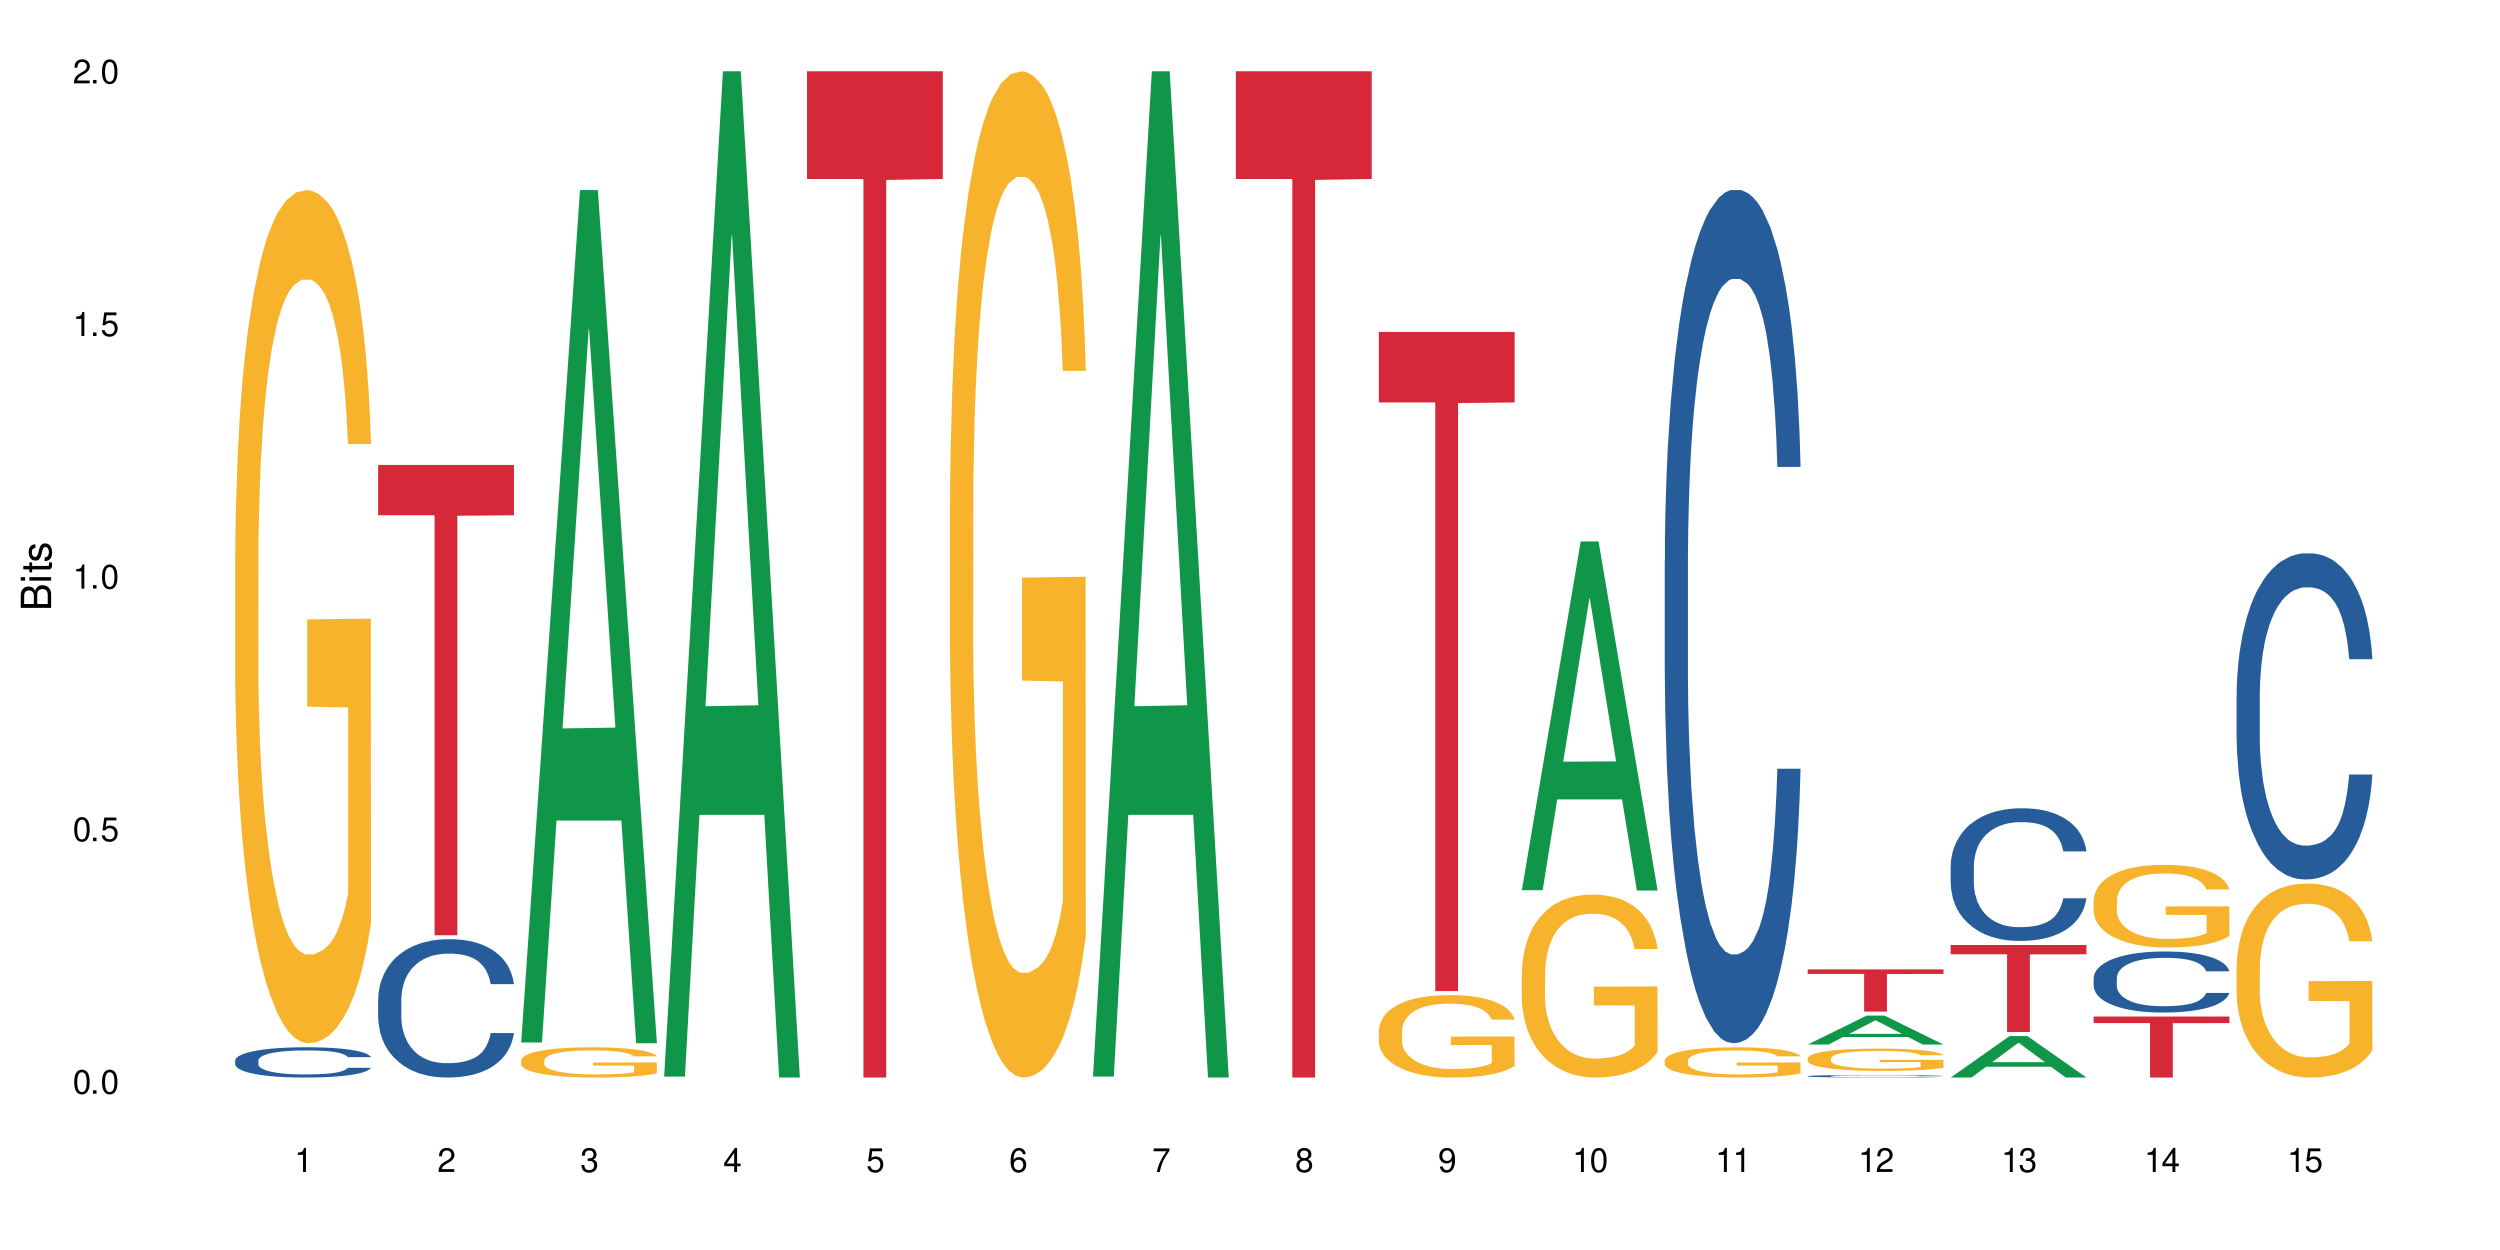 <?xml version="1.0" encoding="UTF-8"?>
<svg xmlns="http://www.w3.org/2000/svg" xmlns:xlink="http://www.w3.org/1999/xlink" width="720" height="360" viewBox="0 0 720 360">
<defs>
<g>
<g id="glyph-0-0">
</g>
<g id="glyph-0-1">
<path d="M 2.641 -6.938 C 2 -6.938 1.422 -6.656 1.078 -6.172 C 0.641 -5.562 0.406 -4.641 0.406 -3.359 C 0.406 -1.016 1.188 0.219 2.641 0.219 C 4.078 0.219 4.859 -1.016 4.859 -3.297 C 4.859 -4.641 4.656 -5.547 4.203 -6.172 C 3.844 -6.656 3.281 -6.938 2.641 -6.938 Z M 2.641 -6.188 C 3.547 -6.188 4 -5.25 4 -3.375 C 4 -1.406 3.562 -0.484 2.625 -0.484 C 1.734 -0.484 1.281 -1.438 1.281 -3.344 C 1.281 -5.25 1.734 -6.188 2.641 -6.188 Z M 2.641 -6.188 "/>
</g>
<g id="glyph-0-2">
<path d="M 1.828 -1 L 0.828 -1 L 0.828 0 L 1.828 0 Z M 1.828 -1 "/>
</g>
<g id="glyph-0-3">
<path d="M 4.562 -6.797 L 1.062 -6.797 L 0.547 -3.094 L 1.328 -3.094 C 1.719 -3.562 2.047 -3.734 2.578 -3.734 C 3.484 -3.734 4.062 -3.109 4.062 -2.094 C 4.062 -1.125 3.484 -0.531 2.578 -0.531 C 1.828 -0.531 1.375 -0.906 1.188 -1.672 L 0.328 -1.672 C 0.453 -1.109 0.547 -0.844 0.75 -0.594 C 1.125 -0.078 1.828 0.219 2.594 0.219 C 3.969 0.219 4.922 -0.781 4.922 -2.219 C 4.922 -3.562 4.031 -4.484 2.719 -4.484 C 2.25 -4.484 1.859 -4.359 1.469 -4.062 L 1.734 -5.969 L 4.562 -5.969 Z M 4.562 -6.797 "/>
</g>
<g id="glyph-0-4">
<path d="M 2.484 -4.938 L 2.484 0 L 3.328 0 L 3.328 -6.938 L 2.766 -6.938 C 2.469 -5.875 2.281 -5.734 0.984 -5.562 L 0.984 -4.938 Z M 2.484 -4.938 "/>
</g>
<g id="glyph-0-5">
<path d="M 4.859 -0.828 L 1.281 -0.828 C 1.359 -1.406 1.672 -1.781 2.5 -2.281 L 3.469 -2.828 C 4.406 -3.344 4.906 -4.062 4.906 -4.906 C 4.906 -5.484 4.672 -6.031 4.266 -6.406 C 3.859 -6.766 3.375 -6.938 2.719 -6.938 C 1.859 -6.938 1.219 -6.625 0.844 -6.031 C 0.609 -5.672 0.5 -5.234 0.484 -4.531 L 1.328 -4.531 C 1.359 -5.016 1.406 -5.281 1.531 -5.516 C 1.75 -5.938 2.188 -6.203 2.703 -6.203 C 3.469 -6.203 4.031 -5.641 4.031 -4.891 C 4.031 -4.344 3.719 -3.859 3.125 -3.516 L 2.234 -3 C 0.812 -2.172 0.406 -1.531 0.328 -0.016 L 4.859 -0.016 Z M 4.859 -0.828 "/>
</g>
<g id="glyph-0-6">
<path d="M 2.125 -3.188 L 2.578 -3.188 C 3.5 -3.188 3.984 -2.766 3.984 -1.922 C 3.984 -1.062 3.469 -0.531 2.594 -0.531 C 1.656 -0.531 1.203 -1 1.156 -2.016 L 0.312 -2.016 C 0.344 -1.453 0.438 -1.094 0.609 -0.781 C 0.953 -0.109 1.625 0.219 2.547 0.219 C 3.953 0.219 4.859 -0.625 4.859 -1.938 C 4.859 -2.828 4.516 -3.297 3.703 -3.594 C 4.344 -3.844 4.656 -4.328 4.656 -5.031 C 4.656 -6.219 3.875 -6.938 2.578 -6.938 C 1.203 -6.938 0.484 -6.172 0.453 -4.703 L 1.297 -4.703 C 1.312 -5.125 1.344 -5.359 1.453 -5.578 C 1.641 -5.969 2.062 -6.203 2.594 -6.203 C 3.344 -6.203 3.797 -5.75 3.797 -5 C 3.797 -4.516 3.609 -4.219 3.25 -4.047 C 3.016 -3.953 2.703 -3.922 2.125 -3.906 Z M 2.125 -3.188 "/>
</g>
<g id="glyph-0-7">
<path d="M 3.141 -1.672 L 3.141 0 L 3.984 0 L 3.984 -1.672 L 4.984 -1.672 L 4.984 -2.438 L 3.984 -2.438 L 3.984 -6.938 L 3.359 -6.938 L 0.266 -2.578 L 0.266 -1.672 Z M 3.141 -2.438 L 1 -2.438 L 3.141 -5.5 Z M 3.141 -2.438 "/>
</g>
<g id="glyph-0-8">
<path d="M 4.781 -5.125 C 4.609 -6.266 3.891 -6.938 2.844 -6.938 C 2.094 -6.938 1.422 -6.578 1.031 -5.953 C 0.594 -5.266 0.406 -4.422 0.406 -3.172 C 0.406 -2 0.578 -1.25 0.984 -0.641 C 1.359 -0.078 1.953 0.219 2.703 0.219 C 3.984 0.219 4.922 -0.75 4.922 -2.094 C 4.922 -3.375 4.062 -4.281 2.844 -4.281 C 2.172 -4.281 1.641 -4.031 1.281 -3.516 C 1.281 -5.234 1.828 -6.188 2.797 -6.188 C 3.391 -6.188 3.797 -5.797 3.938 -5.125 Z M 2.734 -3.531 C 3.547 -3.531 4.062 -2.953 4.062 -2.031 C 4.062 -1.156 3.484 -0.531 2.703 -0.531 C 1.922 -0.531 1.328 -1.188 1.328 -2.078 C 1.328 -2.938 1.906 -3.531 2.734 -3.531 Z M 2.734 -3.531 "/>
</g>
<g id="glyph-0-9">
<path d="M 4.984 -6.797 L 0.438 -6.797 L 0.438 -5.969 L 4.109 -5.969 C 2.5 -3.656 1.828 -2.234 1.328 0 L 2.219 0 C 2.594 -2.172 3.453 -4.047 4.984 -6.094 Z M 4.984 -6.797 "/>
</g>
<g id="glyph-0-10">
<path d="M 3.75 -3.656 C 4.469 -4.094 4.688 -4.438 4.688 -5.078 C 4.688 -6.172 3.844 -6.938 2.641 -6.938 C 1.438 -6.938 0.594 -6.172 0.594 -5.094 C 0.594 -4.438 0.812 -4.094 1.516 -3.656 C 0.734 -3.266 0.359 -2.703 0.359 -1.922 C 0.359 -0.656 1.281 0.219 2.641 0.219 C 3.984 0.219 4.922 -0.656 4.922 -1.922 C 4.922 -2.703 4.531 -3.266 3.75 -3.656 Z M 2.641 -6.188 C 3.359 -6.188 3.812 -5.75 3.812 -5.062 C 3.812 -4.406 3.344 -3.984 2.641 -3.984 C 1.922 -3.984 1.453 -4.406 1.453 -5.078 C 1.453 -5.75 1.922 -6.188 2.641 -6.188 Z M 2.641 -3.266 C 3.484 -3.266 4.062 -2.719 4.062 -1.906 C 4.062 -1.078 3.484 -0.531 2.625 -0.531 C 1.797 -0.531 1.219 -1.094 1.219 -1.906 C 1.219 -2.719 1.781 -3.266 2.641 -3.266 Z M 2.641 -3.266 "/>
</g>
<g id="glyph-0-11">
<path d="M 0.516 -1.578 C 0.672 -0.453 1.406 0.219 2.438 0.219 C 3.188 0.219 3.859 -0.141 4.266 -0.766 C 4.688 -1.453 4.891 -2.297 4.891 -3.547 C 4.891 -4.719 4.703 -5.453 4.312 -6.078 C 3.938 -6.641 3.344 -6.938 2.594 -6.938 C 1.297 -6.938 0.359 -5.969 0.359 -4.625 C 0.359 -3.344 1.234 -2.453 2.453 -2.453 C 3.094 -2.453 3.578 -2.672 4.016 -3.203 C 4 -1.484 3.469 -0.531 2.5 -0.531 C 1.906 -0.531 1.484 -0.906 1.359 -1.578 Z M 2.578 -6.203 C 3.375 -6.203 3.969 -5.531 3.969 -4.641 C 3.969 -3.797 3.391 -3.188 2.547 -3.188 C 1.734 -3.188 1.234 -3.766 1.234 -4.688 C 1.234 -5.562 1.797 -6.203 2.578 -6.203 Z M 2.578 -6.203 "/>
</g>
<g id="glyph-1-0">
</g>
<g id="glyph-1-1">
<path d="M 0 -0.953 L 0 -4.891 C 0 -5.719 -0.234 -6.344 -0.734 -6.797 C -1.188 -7.234 -1.812 -7.469 -2.5 -7.469 C -3.547 -7.469 -4.188 -7 -4.625 -5.875 C -4.984 -6.688 -5.625 -7.094 -6.531 -7.094 C -7.172 -7.094 -7.734 -6.859 -8.141 -6.391 C -8.562 -5.922 -8.75 -5.344 -8.75 -4.5 L -8.75 -0.953 Z M -4.984 -2.062 L -7.766 -2.062 L -7.766 -4.219 C -7.766 -4.844 -7.688 -5.203 -7.453 -5.5 C -7.219 -5.812 -6.859 -5.969 -6.375 -5.969 C -5.891 -5.969 -5.531 -5.812 -5.297 -5.5 C -5.062 -5.203 -4.984 -4.844 -4.984 -4.219 Z M -0.984 -2.062 L -4 -2.062 L -4 -4.781 C -4 -5.766 -3.438 -6.359 -2.484 -6.359 C -1.547 -6.359 -0.984 -5.766 -0.984 -4.781 Z M -0.984 -2.062 "/>
</g>
<g id="glyph-1-2">
<path d="M -6.281 -1.797 L -6.281 -0.797 L 0 -0.797 L 0 -1.797 Z M -8.75 -1.797 L -8.75 -0.797 L -7.484 -0.797 L -7.484 -1.797 Z M -8.75 -1.797 "/>
</g>
<g id="glyph-1-3">
<path d="M -6.281 -3.047 L -6.281 -2.016 L -8.016 -2.016 L -8.016 -1.016 L -6.281 -1.016 L -6.281 -0.172 L -5.469 -0.172 L -5.469 -1.016 L -0.719 -1.016 C -0.078 -1.016 0.281 -1.453 0.281 -2.234 C 0.281 -2.5 0.25 -2.719 0.188 -3.047 L -0.641 -3.047 C -0.609 -2.906 -0.594 -2.766 -0.594 -2.562 C -0.594 -2.141 -0.719 -2.016 -1.156 -2.016 L -5.469 -2.016 L -5.469 -3.047 Z M -6.281 -3.047 "/>
</g>
<g id="glyph-1-4">
<path d="M -4.531 -5.25 C -5.766 -5.25 -6.469 -4.422 -6.469 -2.969 C -6.469 -1.516 -5.719 -0.562 -4.547 -0.562 C -3.562 -0.562 -3.094 -1.062 -2.734 -2.562 L -2.516 -3.484 C -2.344 -4.188 -2.094 -4.469 -1.641 -4.469 C -1.047 -4.469 -0.641 -3.875 -0.641 -3 C -0.641 -2.453 -0.797 -2 -1.062 -1.75 C -1.25 -1.594 -1.422 -1.531 -1.875 -1.469 L -1.875 -0.406 C -0.422 -0.453 0.281 -1.266 0.281 -2.922 C 0.281 -4.5 -0.5 -5.516 -1.719 -5.516 C -2.656 -5.516 -3.172 -4.984 -3.469 -3.734 L -3.703 -2.766 C -3.891 -1.953 -4.156 -1.609 -4.594 -1.609 C -5.188 -1.609 -5.547 -2.125 -5.547 -2.938 C -5.547 -3.75 -5.203 -4.172 -4.531 -4.203 Z M -4.531 -5.25 "/>
</g>
</g>
</defs>
<rect x="-72" y="-36" width="864" height="432" fill="rgb(100%, 100%, 100%)" fill-opacity="1"/>
<path fill-rule="nonzero" fill="rgb(14.51%, 36.078%, 60%)" fill-opacity="1" d="M 67.73 305.41 L 67.777 305.402 L 67.777 305.211 L 67.922 304.91 L 68.254 304.527 L 68.59 304.266 L 69.449 303.797 L 70.641 303.34 L 71.879 302.992 L 72.785 302.785 L 73.598 302.625 L 75.457 302.328 L 76.652 302.18 L 77.938 302.043 L 79.512 301.906 L 80.656 301.828 L 83.234 301.699 L 85.141 301.645 L 86.621 301.621 L 89.816 301.621 L 91.723 301.652 L 93.105 301.691 L 94.633 301.758 L 95.922 301.828 L 98.164 302.004 L 100.168 302.227 L 101.074 302.355 L 102.504 302.602 L 103.602 302.84 L 104.363 303.047 L 105.223 303.34 L 105.984 303.699 L 106.559 304.105 L 106.844 304.449 L 100.168 304.449 L 99.832 304.129 L 99.449 303.883 L 98.734 303.555 L 98.02 303.324 L 97.02 303.094 L 96.113 302.941 L 94.871 302.793 L 93.773 302.695 L 92.629 302.625 L 91.531 302.578 L 89.434 302.527 L 87 302.527 L 86.094 302.543 L 84.234 302.609 L 83.234 302.664 L 81.801 302.777 L 80.801 302.879 L 79.609 303.039 L 78.797 303.176 L 77.797 303.383 L 77.078 303.562 L 76.27 303.828 L 75.793 304.027 L 75.363 304.25 L 74.98 304.512 L 74.695 304.789 L 74.504 305.086 L 74.41 305.371 L 74.41 306.605 L 74.504 306.891 L 74.742 307.227 L 75.363 307.711 L 76.27 308.133 L 77.32 308.469 L 78.32 308.707 L 78.891 308.82 L 79.656 308.945 L 80.848 309.105 L 82.566 309.266 L 83.566 309.328 L 85.094 309.395 L 86.668 309.426 L 88.766 309.426 L 90.625 309.395 L 91.867 309.352 L 93.156 309.289 L 94.918 309.152 L 96.016 309.027 L 96.969 308.875 L 97.688 308.723 L 98.164 308.598 L 98.879 308.352 L 99.449 308.078 L 99.879 307.801 L 100.168 307.531 L 106.844 307.531 L 106.559 307.848 L 106.129 308.16 L 105.699 308.391 L 105.031 308.668 L 104.27 308.914 L 103.172 309.195 L 102.266 309.375 L 101.074 309.574 L 99.977 309.727 L 98.781 309.863 L 97.02 310.023 L 95.875 310.102 L 94.633 310.172 L 93.156 310.238 L 91.293 310.293 L 89.289 310.324 L 87.43 310.332 L 85.426 310.316 L 83.949 310.285 L 81.992 310.215 L 79.559 310.07 L 77.797 309.918 L 76.414 309.766 L 75.219 309.609 L 73.883 309.395 L 72.168 309.043 L 71.117 308.773 L 70.402 308.547 L 69.59 308.238 L 69.02 307.961 L 68.352 307.512 L 67.875 306.949 L 67.73 306.512 Z M 67.73 305.41 "/>
<path fill-rule="nonzero" fill="rgb(96.863%, 70.196%, 16.863%)" fill-opacity="1" d="M 67.73 159.984 L 67.777 159.762 L 67.777 155.273 L 67.969 145.176 L 68.445 131.262 L 69.066 119.816 L 69.734 110.844 L 70.164 106.129 L 70.879 99.398 L 71.5 94.461 L 73.074 84.363 L 75.078 74.938 L 76.172 70.898 L 77.414 67.086 L 79.18 62.82 L 79.988 61.25 L 82.469 57.66 L 85.285 55.418 L 88.383 54.742 L 89.816 54.969 L 91.77 55.863 L 94.441 58.332 L 95.969 60.578 L 97.16 62.82 L 98.402 65.738 L 99.926 70.227 L 101.359 75.613 L 102.504 80.996 L 103.648 87.73 L 104.602 94.91 L 105.414 102.766 L 106.129 112.188 L 106.559 120.043 L 106.844 127.895 L 100.215 127.895 L 99.832 120.043 L 99.402 113.984 L 98.688 106.578 L 97.973 101.191 L 97.258 96.93 L 95.922 91.094 L 94.777 87.504 L 93.344 84.363 L 91.961 82.344 L 90.387 80.996 L 89.434 80.547 L 86.906 80.547 L 84.617 82.121 L 83.281 83.914 L 82.328 85.711 L 80.992 89.074 L 80.18 91.77 L 79.703 93.562 L 78.273 100.52 L 77.32 106.805 L 76.793 111.066 L 76.125 117.797 L 75.648 123.855 L 75.125 132.832 L 74.84 139.566 L 74.457 154.824 L 74.41 195.215 L 74.551 203.742 L 74.84 212.941 L 75.219 221.02 L 75.793 229.547 L 76.363 236.055 L 77.367 244.809 L 78.227 250.641 L 78.891 254.457 L 80.18 260.516 L 80.703 262.535 L 81.945 266.574 L 83.234 269.715 L 84.809 272.406 L 86 273.754 L 87.906 274.875 L 90.34 274.875 L 93.203 273.531 L 95.016 271.734 L 96.254 269.938 L 97.066 268.367 L 98.066 265.898 L 98.781 263.656 L 99.449 261.188 L 100.262 257.375 L 100.262 203.742 L 88.48 203.52 L 88.48 178.387 L 106.797 178.16 L 106.844 265.898 L 105.844 271.957 L 104.602 277.793 L 103.41 282.281 L 102.168 286.098 L 100.406 290.359 L 98.973 293.051 L 96.781 296.195 L 94.777 298.215 L 92.676 299.559 L 90.816 300.234 L 88.621 300.457 L 86.668 300.008 L 84.57 298.664 L 82.898 296.867 L 81.371 294.621 L 79.848 291.707 L 77.938 286.992 L 76.699 283.18 L 75.41 278.465 L 74.121 272.855 L 72.977 266.797 L 72.215 262.086 L 71.453 256.699 L 70.641 249.969 L 69.879 242.34 L 69.305 235.383 L 68.781 227.527 L 68.398 220.125 L 68.016 210.027 L 67.828 201.949 L 67.73 194.992 Z M 67.73 159.984 "/>
<path fill-rule="nonzero" fill="rgb(14.51%, 36.078%, 60%)" fill-opacity="1" d="M 108.902 287.84 L 108.949 287.805 L 108.949 286.93 L 109.094 285.547 L 109.426 283.801 L 109.762 282.598 L 110.621 280.449 L 111.812 278.375 L 113.051 276.773 L 113.957 275.828 L 114.77 275.102 L 116.629 273.754 L 117.82 273.062 L 119.109 272.445 L 120.684 271.824 L 121.828 271.461 L 124.406 270.879 L 126.312 270.625 L 127.793 270.516 L 130.988 270.516 L 132.895 270.66 L 134.277 270.844 L 135.805 271.133 L 137.094 271.461 L 139.336 272.262 L 141.336 273.281 L 142.242 273.863 L 143.676 274.992 L 144.773 276.082 L 145.535 277.031 L 146.395 278.375 L 147.156 280.016 L 147.73 281.871 L 148.016 283.434 L 141.336 283.434 L 141.004 281.98 L 140.621 280.852 L 139.906 279.359 L 139.191 278.305 L 138.191 277.25 L 137.285 276.555 L 136.043 275.863 L 134.945 275.43 L 133.801 275.102 L 132.703 274.883 L 130.605 274.664 L 128.172 274.664 L 127.266 274.738 L 125.406 275.027 L 124.406 275.281 L 122.973 275.793 L 121.973 276.266 L 120.781 276.992 L 119.969 277.613 L 118.969 278.559 L 118.25 279.395 L 117.441 280.598 L 116.965 281.508 L 116.535 282.527 L 116.152 283.727 L 115.867 285 L 115.676 286.348 L 115.582 287.656 L 115.582 293.301 L 115.676 294.609 L 115.914 296.137 L 116.535 298.359 L 117.441 300.285 L 118.488 301.816 L 119.492 302.906 L 120.062 303.418 L 120.828 304 L 122.02 304.727 L 123.738 305.457 L 124.738 305.746 L 126.266 306.039 L 127.84 306.184 L 129.938 306.184 L 131.797 306.039 L 133.039 305.855 L 134.324 305.566 L 136.09 304.945 L 137.188 304.363 L 138.141 303.672 L 138.859 302.98 L 139.336 302.398 L 140.051 301.27 L 140.621 300.031 L 141.051 298.758 L 141.336 297.52 L 148.016 297.52 L 147.73 298.977 L 147.301 300.395 L 146.871 301.453 L 146.203 302.727 L 145.441 303.855 L 144.344 305.129 L 143.438 305.965 L 142.242 306.875 L 141.148 307.566 L 139.953 308.184 L 138.191 308.914 L 137.043 309.277 L 135.805 309.605 L 134.324 309.895 L 132.465 310.152 L 130.461 310.297 L 128.602 310.332 L 126.598 310.258 L 125.121 310.113 L 123.164 309.785 L 120.73 309.133 L 118.969 308.441 L 117.582 307.75 L 116.391 307.02 L 115.055 306.039 L 113.34 304.438 L 112.289 303.199 L 111.574 302.18 L 110.762 300.762 L 110.191 299.488 L 109.523 297.449 L 109.047 294.863 L 108.902 292.863 Z M 108.902 287.84 "/>
<path fill-rule="nonzero" fill="rgb(83.922%, 15.686%, 22.353%)" fill-opacity="1" d="M 108.902 133.91 L 148.016 133.91 L 148.016 148.406 L 131.715 148.535 L 131.715 269.352 L 125.156 269.352 L 125.156 148.664 L 125.062 148.406 L 108.902 148.406 Z M 108.902 133.91 "/>
<path fill-rule="nonzero" fill="rgb(6.275%, 58.824%, 28.235%)" fill-opacity="1" d="M 150.074 300.227 L 150.117 299.996 L 167.039 54.742 L 172.18 54.742 L 189.188 300.457 L 183.211 300.457 L 178.949 236.316 L 160.27 236.316 L 156.09 300.227 L 150.074 300.227 L 162.066 209.785 L 177.234 209.555 L 169.672 94.887 L 169.59 94.656 L 169.504 95.348 L 162.027 209.555 L 162.066 209.785 Z M 150.074 300.227 "/>
<path fill-rule="nonzero" fill="rgb(96.863%, 70.196%, 16.863%)" fill-opacity="1" d="M 150.074 305.352 L 150.121 305.344 L 150.121 305.184 L 150.312 304.828 L 150.789 304.336 L 151.41 303.93 L 152.078 303.609 L 152.508 303.441 L 153.223 303.203 L 153.844 303.031 L 155.418 302.672 L 157.418 302.336 L 158.516 302.195 L 159.758 302.059 L 161.523 301.906 L 162.332 301.852 L 164.812 301.727 L 167.629 301.645 L 170.727 301.621 L 172.16 301.629 L 174.113 301.66 L 176.785 301.75 L 178.312 301.828 L 179.504 301.906 L 180.746 302.012 L 182.27 302.172 L 183.703 302.359 L 184.848 302.551 L 185.992 302.789 L 186.945 303.047 L 187.758 303.324 L 188.473 303.656 L 188.902 303.938 L 189.188 304.215 L 182.559 304.215 L 182.176 303.938 L 181.746 303.723 L 181.031 303.457 L 180.316 303.27 L 179.602 303.117 L 178.266 302.91 L 177.121 302.781 L 175.688 302.672 L 174.305 302.602 L 172.73 302.551 L 171.777 302.535 L 169.25 302.535 L 166.961 302.59 L 165.625 302.656 L 164.672 302.719 L 163.336 302.84 L 162.523 302.934 L 162.047 302.996 L 160.617 303.242 L 159.66 303.469 L 159.137 303.617 L 158.469 303.855 L 157.992 304.07 L 157.469 304.391 L 157.18 304.629 L 156.801 305.168 L 156.754 306.602 L 156.895 306.902 L 157.18 307.23 L 157.562 307.516 L 158.137 307.82 L 158.707 308.051 L 159.711 308.359 L 160.566 308.566 L 161.234 308.703 L 162.523 308.918 L 163.047 308.988 L 164.289 309.133 L 165.578 309.242 L 167.148 309.34 L 168.344 309.387 L 170.25 309.426 L 172.684 309.426 L 175.547 309.379 L 177.359 309.312 L 178.598 309.25 L 179.41 309.195 L 180.41 309.105 L 181.125 309.027 L 181.793 308.941 L 182.605 308.805 L 182.605 306.902 L 170.824 306.895 L 170.824 306.004 L 189.141 305.996 L 189.188 309.105 L 188.188 309.32 L 186.945 309.527 L 185.754 309.688 L 184.512 309.824 L 182.746 309.973 L 181.316 310.07 L 179.121 310.18 L 177.121 310.254 L 175.02 310.301 L 173.16 310.324 L 170.965 310.332 L 169.012 310.316 L 166.91 310.27 L 165.242 310.207 L 163.715 310.125 L 162.191 310.023 L 160.281 309.855 L 159.043 309.719 L 157.754 309.555 L 156.465 309.355 L 155.32 309.141 L 154.559 308.973 L 153.793 308.781 L 152.984 308.543 L 152.219 308.273 L 151.648 308.023 L 151.125 307.746 L 150.742 307.484 L 150.359 307.125 L 150.168 306.84 L 150.074 306.594 Z M 150.074 305.352 "/>
<path fill-rule="nonzero" fill="rgb(6.275%, 58.824%, 28.235%)" fill-opacity="1" d="M 191.246 310.059 L 191.289 309.789 L 208.211 20.527 L 213.352 20.527 L 230.359 310.332 L 224.383 310.332 L 220.121 234.684 L 201.441 234.684 L 197.262 310.059 L 191.246 310.059 L 203.238 203.391 L 218.406 203.117 L 210.844 67.875 L 210.762 67.602 L 210.676 68.418 L 203.195 203.117 L 203.238 203.391 Z M 191.246 310.059 "/>
<path fill-rule="nonzero" fill="rgb(83.922%, 15.686%, 22.353%)" fill-opacity="1" d="M 232.418 20.527 L 271.531 20.527 L 271.531 51.547 L 255.23 51.82 L 255.23 310.332 L 248.672 310.332 L 248.672 52.094 L 248.574 51.547 L 232.418 51.547 Z M 232.418 20.527 "/>
<path fill-rule="nonzero" fill="rgb(96.863%, 70.196%, 16.863%)" fill-opacity="1" d="M 273.59 144.652 L 273.637 144.387 L 273.637 139.094 L 273.828 127.184 L 274.305 110.777 L 274.926 97.277 L 275.594 86.691 L 276.023 81.133 L 276.738 73.195 L 277.355 67.371 L 278.93 55.461 L 280.934 44.348 L 282.031 39.582 L 283.273 35.082 L 285.035 30.055 L 285.848 28.203 L 288.328 23.965 L 291.141 21.32 L 294.242 20.527 L 295.672 20.789 L 297.629 21.848 L 300.301 24.762 L 301.828 27.406 L 303.02 30.055 L 304.258 33.496 L 305.785 38.789 L 307.215 45.141 L 308.363 51.492 L 309.508 59.43 L 310.461 67.902 L 311.27 77.164 L 311.988 88.281 L 312.414 97.543 L 312.703 106.805 L 306.07 106.805 L 305.691 97.543 L 305.262 90.398 L 304.547 81.664 L 303.832 75.312 L 303.113 70.281 L 301.777 63.402 L 300.633 59.168 L 299.203 55.461 L 297.82 53.078 L 296.246 51.492 L 295.293 50.961 L 292.766 50.961 L 290.473 52.816 L 289.141 54.934 L 288.184 57.051 L 286.848 61.02 L 286.039 64.195 L 285.562 66.312 L 284.129 74.516 L 283.176 81.93 L 282.652 86.957 L 281.984 94.898 L 281.508 102.043 L 280.98 112.629 L 280.695 120.57 L 280.316 138.566 L 280.266 186.207 L 280.41 196.262 L 280.695 207.113 L 281.078 216.641 L 281.648 226.699 L 282.223 234.375 L 283.223 244.695 L 284.082 251.578 L 284.75 256.078 L 286.039 263.223 L 286.562 265.605 L 287.805 270.367 L 289.09 274.074 L 290.664 277.25 L 291.859 278.836 L 293.766 280.16 L 296.199 280.16 L 299.059 278.574 L 300.871 276.457 L 302.113 274.34 L 302.922 272.484 L 303.926 269.574 L 304.641 266.926 L 305.309 264.016 L 306.121 259.516 L 306.121 196.262 L 294.34 195.996 L 294.34 166.355 L 312.656 166.09 L 312.703 269.574 L 311.699 276.719 L 310.461 283.602 L 309.27 288.895 L 308.027 293.395 L 306.262 298.422 L 304.832 301.598 L 302.637 305.305 L 300.633 307.688 L 298.535 309.273 L 296.676 310.066 L 294.48 310.332 L 292.527 309.805 L 290.426 308.215 L 288.758 306.098 L 287.23 303.453 L 285.703 300.012 L 283.797 294.453 L 282.555 289.953 L 281.27 284.395 L 279.98 277.777 L 278.836 270.633 L 278.074 265.074 L 277.309 258.723 L 276.5 250.781 L 275.734 241.785 L 275.164 233.578 L 274.637 224.316 L 274.258 215.582 L 273.875 203.672 L 273.684 194.145 L 273.59 185.941 Z M 273.59 144.652 "/>
<path fill-rule="nonzero" fill="rgb(6.275%, 58.824%, 28.235%)" fill-opacity="1" d="M 314.762 310.059 L 314.801 309.789 L 331.727 20.527 L 336.867 20.527 L 353.875 310.332 L 347.898 310.332 L 343.637 234.684 L 324.957 234.684 L 320.777 310.059 L 314.762 310.059 L 326.754 203.391 L 341.922 203.117 L 334.359 67.875 L 334.273 67.602 L 334.191 68.418 L 326.711 203.117 L 326.754 203.391 Z M 314.762 310.059 "/>
<path fill-rule="nonzero" fill="rgb(83.922%, 15.686%, 22.353%)" fill-opacity="1" d="M 355.934 20.527 L 395.047 20.527 L 395.047 51.547 L 378.746 51.82 L 378.746 310.332 L 372.188 310.332 L 372.188 52.094 L 372.09 51.547 L 355.934 51.547 Z M 355.934 20.527 "/>
<path fill-rule="nonzero" fill="rgb(96.863%, 70.196%, 16.863%)" fill-opacity="1" d="M 397.105 296.754 L 397.152 296.734 L 397.152 296.301 L 397.344 295.324 L 397.82 293.98 L 398.441 292.875 L 399.105 292.008 L 399.535 291.551 L 400.254 290.898 L 400.871 290.422 L 402.445 289.445 L 404.449 288.535 L 405.547 288.145 L 406.785 287.777 L 408.551 287.363 L 409.363 287.211 L 411.844 286.867 L 414.656 286.648 L 417.758 286.582 L 419.188 286.605 L 421.145 286.691 L 423.816 286.93 L 425.34 287.148 L 426.535 287.363 L 427.773 287.648 L 429.301 288.082 L 430.73 288.602 L 431.875 289.121 L 433.02 289.773 L 433.977 290.465 L 434.785 291.227 L 435.5 292.137 L 435.93 292.895 L 436.219 293.652 L 429.586 293.652 L 429.207 292.895 L 428.777 292.309 L 428.059 291.594 L 427.344 291.074 L 426.629 290.66 L 425.293 290.098 L 424.148 289.75 L 422.719 289.445 L 421.336 289.25 L 419.762 289.121 L 418.809 289.078 L 416.277 289.078 L 413.988 289.23 L 412.652 289.402 L 411.699 289.578 L 410.363 289.902 L 409.555 290.164 L 409.078 290.336 L 407.645 291.008 L 406.691 291.617 L 406.168 292.027 L 405.5 292.68 L 405.023 293.266 L 404.496 294.133 L 404.211 294.781 L 403.828 296.258 L 403.781 300.16 L 403.926 300.984 L 404.211 301.875 L 404.594 302.656 L 405.164 303.48 L 405.738 304.109 L 406.738 304.953 L 407.598 305.52 L 408.266 305.887 L 409.555 306.473 L 410.078 306.668 L 411.316 307.059 L 412.605 307.359 L 414.18 307.621 L 415.371 307.75 L 417.281 307.859 L 419.715 307.859 L 422.574 307.73 L 424.387 307.555 L 425.629 307.383 L 426.438 307.23 L 427.441 306.992 L 428.156 306.777 L 428.824 306.535 L 429.633 306.168 L 429.633 300.984 L 417.852 300.965 L 417.852 298.535 L 436.168 298.512 L 436.219 306.992 L 435.215 307.578 L 433.977 308.141 L 432.781 308.574 L 431.543 308.945 L 429.777 309.355 L 428.348 309.617 L 426.152 309.922 L 424.148 310.117 L 422.051 310.246 L 420.191 310.312 L 417.996 310.332 L 416.039 310.289 L 413.941 310.16 L 412.273 309.984 L 410.746 309.77 L 409.219 309.488 L 407.312 309.031 L 406.07 308.664 L 404.785 308.207 L 403.496 307.664 L 402.352 307.078 L 401.586 306.625 L 400.824 306.102 L 400.012 305.453 L 399.25 304.715 L 398.68 304.043 L 398.152 303.285 L 397.773 302.566 L 397.391 301.594 L 397.199 300.812 L 397.105 300.141 Z M 397.105 296.754 "/>
<path fill-rule="nonzero" fill="rgb(83.922%, 15.686%, 22.353%)" fill-opacity="1" d="M 397.105 95.59 L 436.219 95.59 L 436.219 115.91 L 419.914 116.086 L 419.914 285.422 L 413.359 285.422 L 413.359 116.266 L 413.262 115.91 L 397.105 115.91 Z M 397.105 95.59 "/>
<path fill-rule="nonzero" fill="rgb(6.275%, 58.824%, 28.235%)" fill-opacity="1" d="M 438.277 256.383 L 438.316 256.289 L 455.242 155.914 L 460.383 155.914 L 477.387 256.477 L 471.414 256.477 L 467.152 230.227 L 448.473 230.227 L 444.293 256.383 L 438.277 256.383 L 450.27 219.367 L 465.438 219.273 L 457.875 172.344 L 457.789 172.25 L 457.707 172.531 L 450.227 219.273 L 450.27 219.367 Z M 438.277 256.383 "/>
<path fill-rule="nonzero" fill="rgb(96.863%, 70.196%, 16.863%)" fill-opacity="1" d="M 438.277 280.207 L 438.324 280.16 L 438.324 279.199 L 438.516 277.031 L 438.992 274.051 L 439.609 271.594 L 440.277 269.672 L 440.707 268.66 L 441.422 267.215 L 442.043 266.156 L 443.617 263.992 L 445.621 261.973 L 446.719 261.105 L 447.957 260.285 L 449.723 259.371 L 450.535 259.035 L 453.016 258.266 L 455.828 257.785 L 458.93 257.641 L 460.359 257.688 L 462.316 257.883 L 464.988 258.41 L 466.512 258.891 L 467.707 259.371 L 468.945 260 L 470.473 260.961 L 471.902 262.117 L 473.047 263.27 L 474.191 264.715 L 475.148 266.254 L 475.957 267.938 L 476.672 269.961 L 477.102 271.645 L 477.387 273.328 L 470.758 273.328 L 470.375 271.645 L 469.949 270.344 L 469.23 268.758 L 468.516 267.602 L 467.801 266.688 L 466.465 265.438 L 465.32 264.664 L 463.891 263.992 L 462.508 263.559 L 460.934 263.27 L 459.977 263.176 L 457.449 263.176 L 455.16 263.512 L 453.824 263.895 L 452.871 264.281 L 451.535 265.004 L 450.727 265.582 L 450.246 265.965 L 448.816 267.457 L 447.863 268.805 L 447.34 269.719 L 446.672 271.164 L 446.195 272.461 L 445.668 274.387 L 445.383 275.828 L 445 279.102 L 444.953 287.766 L 445.098 289.594 L 445.383 291.566 L 445.766 293.297 L 446.336 295.125 L 446.91 296.523 L 447.91 298.398 L 448.77 299.648 L 449.438 300.469 L 450.727 301.766 L 451.25 302.199 L 452.488 303.066 L 453.777 303.738 L 455.352 304.316 L 456.543 304.605 L 458.453 304.848 L 460.883 304.848 L 463.746 304.559 L 465.559 304.172 L 466.801 303.789 L 467.609 303.453 L 468.613 302.922 L 469.328 302.441 L 469.996 301.91 L 470.805 301.094 L 470.805 289.594 L 459.023 289.543 L 459.023 284.156 L 477.34 284.105 L 477.387 302.922 L 476.387 304.223 L 475.148 305.473 L 473.953 306.434 L 472.715 307.254 L 470.949 308.168 L 469.52 308.746 L 467.324 309.418 L 465.32 309.852 L 463.223 310.141 L 461.363 310.285 L 459.168 310.332 L 457.211 310.234 L 455.113 309.949 L 453.445 309.562 L 451.918 309.082 L 450.391 308.457 L 448.484 307.445 L 447.242 306.629 L 445.953 305.617 L 444.668 304.414 L 443.523 303.113 L 442.758 302.105 L 441.996 300.949 L 441.184 299.504 L 440.422 297.871 L 439.848 296.379 L 439.324 294.691 L 438.941 293.105 L 438.562 290.941 L 438.371 289.207 L 438.277 287.715 Z M 438.277 280.207 "/>
<path fill-rule="nonzero" fill="rgb(14.51%, 36.078%, 60%)" fill-opacity="1" d="M 479.445 161.652 L 479.496 161.43 L 479.496 156.039 L 479.637 147.504 L 479.973 136.723 L 480.305 129.312 L 481.164 116.059 L 482.355 103.258 L 483.598 93.375 L 484.504 87.535 L 485.312 83.043 L 487.176 74.734 L 488.367 70.465 L 489.656 66.648 L 491.23 62.828 L 492.375 60.582 L 494.949 56.988 L 496.855 55.418 L 498.336 54.742 L 501.531 54.742 L 503.441 55.641 L 504.824 56.766 L 506.348 58.562 L 507.637 60.582 L 509.879 65.523 L 511.883 71.812 L 512.789 75.406 L 514.219 82.371 L 515.316 89.105 L 516.078 94.945 L 516.938 103.258 L 517.703 113.363 L 518.273 124.82 L 518.559 134.477 L 511.883 134.477 L 511.547 125.492 L 511.168 118.531 L 510.453 109.32 L 509.734 102.809 L 508.734 96.293 L 507.828 92.027 L 506.586 87.758 L 505.492 85.062 L 504.348 83.043 L 503.25 81.695 L 501.148 80.348 L 498.719 80.348 L 497.812 80.797 L 495.949 82.594 L 494.949 84.168 L 493.52 87.309 L 492.516 90.23 L 491.324 94.723 L 490.512 98.539 L 489.512 104.379 L 488.797 109.547 L 487.984 116.957 L 487.508 122.574 L 487.078 128.863 L 486.699 136.273 L 486.41 144.133 L 486.219 152.445 L 486.125 160.531 L 486.125 195.344 L 486.219 203.43 L 486.457 212.863 L 487.078 226.562 L 487.984 238.469 L 489.035 247.902 L 490.035 254.637 L 490.609 257.781 L 491.371 261.375 L 492.562 265.867 L 494.281 270.359 L 495.281 272.156 L 496.809 273.953 L 498.383 274.852 L 500.48 274.852 L 502.344 273.953 L 503.582 272.832 L 504.871 271.035 L 506.637 267.215 L 507.734 263.621 L 508.688 259.355 L 509.402 255.086 L 509.879 251.496 L 510.594 244.531 L 511.168 236.895 L 511.598 229.035 L 511.883 221.398 L 518.559 221.398 L 518.273 230.383 L 517.844 239.141 L 517.414 245.656 L 516.746 253.516 L 515.984 260.477 L 514.887 268.34 L 513.98 273.504 L 512.789 279.121 L 511.691 283.387 L 510.5 287.207 L 508.734 291.699 L 507.59 293.945 L 506.348 295.965 L 504.871 297.762 L 503.012 299.336 L 501.008 300.234 L 499.148 300.457 L 497.145 300.008 L 495.664 299.109 L 493.711 297.09 L 491.277 293.047 L 489.512 288.777 L 488.129 284.512 L 486.938 280.02 L 485.602 273.953 L 483.883 264.07 L 482.832 256.434 L 482.117 250.148 L 481.309 241.387 L 480.734 233.527 L 480.066 220.949 L 479.59 205 L 479.445 192.648 Z M 479.445 161.652 "/>
<path fill-rule="nonzero" fill="rgb(96.863%, 70.196%, 16.863%)" fill-opacity="1" d="M 479.445 305.352 L 479.496 305.344 L 479.496 305.184 L 479.688 304.828 L 480.164 304.336 L 480.781 303.93 L 481.449 303.609 L 481.879 303.441 L 482.594 303.203 L 483.215 303.031 L 484.789 302.672 L 486.793 302.336 L 487.891 302.195 L 489.129 302.059 L 490.895 301.906 L 491.707 301.852 L 494.188 301.727 L 497 301.645 L 500.102 301.621 L 501.531 301.629 L 503.488 301.66 L 506.16 301.75 L 507.684 301.828 L 508.879 301.906 L 510.117 302.012 L 511.645 302.172 L 513.074 302.359 L 514.219 302.551 L 515.363 302.789 L 516.316 303.047 L 517.129 303.324 L 517.844 303.656 L 518.273 303.938 L 518.559 304.215 L 511.93 304.215 L 511.547 303.938 L 511.121 303.723 L 510.402 303.457 L 509.688 303.27 L 508.973 303.117 L 507.637 302.91 L 506.492 302.781 L 505.062 302.672 L 503.68 302.602 L 502.105 302.551 L 501.148 302.535 L 498.621 302.535 L 496.332 302.59 L 494.996 302.656 L 494.043 302.719 L 492.707 302.84 L 491.898 302.934 L 491.418 302.996 L 489.988 303.242 L 489.035 303.469 L 488.512 303.617 L 487.844 303.855 L 487.363 304.07 L 486.84 304.391 L 486.555 304.629 L 486.172 305.168 L 486.125 306.602 L 486.27 306.902 L 486.555 307.23 L 486.938 307.516 L 487.508 307.82 L 488.082 308.051 L 489.082 308.359 L 489.941 308.566 L 490.609 308.703 L 491.898 308.918 L 492.422 308.988 L 493.66 309.133 L 494.949 309.242 L 496.523 309.34 L 497.715 309.387 L 499.625 309.426 L 502.055 309.426 L 504.918 309.379 L 506.73 309.312 L 507.973 309.25 L 508.781 309.195 L 509.785 309.105 L 510.5 309.027 L 511.168 308.941 L 511.977 308.805 L 511.977 306.902 L 500.195 306.895 L 500.195 306.004 L 518.512 305.996 L 518.559 309.105 L 517.559 309.32 L 516.316 309.527 L 515.125 309.688 L 513.887 309.824 L 512.121 309.973 L 510.691 310.07 L 508.496 310.18 L 506.492 310.254 L 504.395 310.301 L 502.535 310.324 L 500.34 310.332 L 498.383 310.316 L 496.285 310.27 L 494.617 310.207 L 493.09 310.125 L 491.562 310.023 L 489.656 309.855 L 488.414 309.719 L 487.125 309.555 L 485.84 309.355 L 484.695 309.141 L 483.93 308.973 L 483.168 308.781 L 482.355 308.543 L 481.594 308.273 L 481.02 308.023 L 480.496 307.746 L 480.113 307.484 L 479.734 307.125 L 479.543 306.84 L 479.445 306.594 Z M 479.445 305.352 "/>
<path fill-rule="nonzero" fill="rgb(6.275%, 58.824%, 28.235%)" fill-opacity="1" d="M 520.617 300.824 L 520.66 300.816 L 537.586 292.496 L 542.723 292.496 L 559.73 300.832 L 553.758 300.832 L 549.492 298.656 L 530.816 298.656 L 526.637 300.824 L 520.617 300.824 L 532.613 297.758 L 547.781 297.75 L 540.219 293.859 L 540.133 293.852 L 540.051 293.875 L 532.57 297.75 L 532.613 297.758 Z M 520.617 300.824 "/>
<path fill-rule="nonzero" fill="rgb(14.51%, 36.078%, 60%)" fill-opacity="1" d="M 520.617 309.918 L 520.668 309.914 L 520.668 309.898 L 520.809 309.875 L 521.145 309.844 L 521.477 309.82 L 522.336 309.781 L 523.527 309.742 L 524.77 309.711 L 525.676 309.695 L 526.484 309.68 L 528.348 309.656 L 529.539 309.645 L 530.828 309.633 L 532.398 309.621 L 533.547 309.613 L 536.121 309.602 L 538.027 309.598 L 544.609 309.598 L 545.996 309.602 L 547.52 309.609 L 548.809 309.613 L 551.051 309.629 L 553.055 309.648 L 553.961 309.66 L 555.391 309.68 L 556.488 309.699 L 557.25 309.715 L 558.109 309.742 L 558.875 309.773 L 559.445 309.805 L 559.73 309.836 L 553.055 309.836 L 552.719 309.809 L 552.34 309.789 L 551.621 309.762 L 550.906 309.742 L 549.906 309.723 L 549 309.707 L 547.758 309.695 L 546.664 309.688 L 545.516 309.68 L 544.422 309.676 L 542.32 309.672 L 539.891 309.672 L 538.984 309.676 L 537.121 309.68 L 536.121 309.684 L 534.691 309.695 L 533.688 309.703 L 532.496 309.715 L 531.684 309.727 L 530.684 309.746 L 529.969 309.762 L 529.156 309.781 L 528.68 309.801 L 528.25 309.82 L 527.867 309.84 L 527.582 309.863 L 527.391 309.891 L 527.297 309.914 L 527.297 310.016 L 527.391 310.043 L 527.629 310.07 L 528.25 310.109 L 529.156 310.148 L 530.207 310.176 L 531.207 310.195 L 531.781 310.203 L 532.543 310.215 L 533.734 310.23 L 535.453 310.242 L 536.453 310.246 L 537.98 310.254 L 543.516 310.254 L 544.754 310.25 L 546.043 310.246 L 547.809 310.234 L 548.902 310.223 L 549.859 310.211 L 550.574 310.195 L 551.051 310.188 L 551.766 310.164 L 552.34 310.141 L 552.77 310.117 L 553.055 310.094 L 559.73 310.094 L 559.445 310.121 L 559.016 310.148 L 558.586 310.168 L 557.918 310.191 L 557.156 310.211 L 556.059 310.234 L 555.152 310.25 L 553.961 310.27 L 552.863 310.281 L 551.672 310.293 L 549.906 310.305 L 548.762 310.312 L 547.52 310.32 L 546.043 310.324 L 544.184 310.328 L 542.18 310.332 L 538.316 310.332 L 536.836 310.328 L 534.879 310.324 L 532.449 310.309 L 530.684 310.297 L 529.301 310.285 L 528.109 310.27 L 526.773 310.254 L 525.055 310.223 L 524.004 310.199 L 523.289 310.184 L 522.48 310.156 L 521.906 310.133 L 521.238 310.094 L 520.762 310.047 L 520.617 310.008 Z M 520.617 309.918 "/>
<path fill-rule="nonzero" fill="rgb(96.863%, 70.196%, 16.863%)" fill-opacity="1" d="M 520.617 304.754 L 520.668 304.746 L 520.668 304.629 L 520.855 304.363 L 521.336 304 L 521.953 303.699 L 522.621 303.465 L 523.051 303.344 L 523.766 303.168 L 524.387 303.035 L 525.961 302.773 L 527.965 302.523 L 529.062 302.418 L 530.301 302.32 L 532.066 302.207 L 532.879 302.168 L 535.359 302.074 L 538.172 302.016 L 541.273 301.996 L 542.703 302.004 L 544.66 302.027 L 547.332 302.09 L 548.855 302.148 L 550.051 302.207 L 551.289 302.285 L 552.816 302.402 L 554.246 302.543 L 555.391 302.684 L 556.535 302.859 L 557.488 303.047 L 558.301 303.254 L 559.016 303.5 L 559.445 303.707 L 559.73 303.914 L 553.102 303.914 L 552.719 303.707 L 552.289 303.547 L 551.574 303.355 L 550.859 303.215 L 550.145 303.102 L 548.809 302.949 L 547.664 302.855 L 546.234 302.773 L 544.852 302.719 L 543.277 302.684 L 542.32 302.672 L 539.793 302.672 L 537.504 302.715 L 536.168 302.762 L 535.215 302.809 L 533.879 302.895 L 533.066 302.965 L 532.59 303.012 L 531.16 303.195 L 530.207 303.359 L 529.68 303.473 L 529.016 303.648 L 528.535 303.809 L 528.012 304.043 L 527.727 304.219 L 527.344 304.617 L 527.297 305.676 L 527.441 305.898 L 527.727 306.141 L 528.109 306.352 L 528.68 306.574 L 529.254 306.746 L 530.254 306.977 L 531.113 307.129 L 531.781 307.227 L 533.066 307.387 L 533.594 307.438 L 534.832 307.543 L 536.121 307.629 L 537.695 307.699 L 538.887 307.734 L 540.797 307.762 L 543.227 307.762 L 546.09 307.727 L 547.902 307.68 L 549.145 307.633 L 549.953 307.594 L 550.957 307.527 L 551.672 307.469 L 552.34 307.402 L 553.148 307.305 L 553.148 305.898 L 541.367 305.895 L 541.367 305.234 L 559.684 305.23 L 559.73 307.527 L 558.73 307.688 L 557.488 307.84 L 556.297 307.957 L 555.059 308.055 L 553.293 308.168 L 551.863 308.238 L 549.668 308.32 L 547.664 308.375 L 545.566 308.41 L 543.703 308.426 L 541.512 308.434 L 539.555 308.422 L 537.457 308.387 L 535.785 308.34 L 534.262 308.281 L 532.734 308.203 L 530.828 308.078 L 529.586 307.98 L 528.297 307.855 L 527.012 307.711 L 525.867 307.551 L 525.102 307.426 L 524.34 307.285 L 523.527 307.109 L 522.766 306.91 L 522.191 306.727 L 521.668 306.523 L 521.285 306.328 L 520.906 306.062 L 520.715 305.852 L 520.617 305.672 Z M 520.617 304.754 "/>
<path fill-rule="nonzero" fill="rgb(83.922%, 15.686%, 22.353%)" fill-opacity="1" d="M 520.617 279.195 L 559.73 279.195 L 559.73 280.496 L 543.43 280.508 L 543.43 291.332 L 536.871 291.332 L 536.871 280.52 L 536.777 280.496 L 520.617 280.496 Z M 520.617 279.195 "/>
<path fill-rule="nonzero" fill="rgb(6.275%, 58.824%, 28.235%)" fill-opacity="1" d="M 561.789 310.32 L 561.832 310.309 L 578.758 298.383 L 583.895 298.383 L 600.902 310.332 L 594.93 310.332 L 590.664 307.215 L 571.988 307.215 L 567.809 310.32 L 561.789 310.32 L 573.785 305.922 L 588.953 305.91 L 581.387 300.336 L 581.305 300.324 L 581.223 300.355 L 573.742 305.91 L 573.785 305.922 Z M 561.789 310.32 "/>
<path fill-rule="nonzero" fill="rgb(14.51%, 36.078%, 60%)" fill-opacity="1" d="M 561.789 249.422 L 561.84 249.387 L 561.84 248.551 L 561.98 247.223 L 562.316 245.547 L 562.648 244.398 L 563.508 242.336 L 564.699 240.348 L 565.941 238.812 L 566.848 237.906 L 567.656 237.207 L 569.516 235.918 L 570.711 235.254 L 571.996 234.66 L 573.57 234.066 L 574.715 233.719 L 577.293 233.16 L 579.199 232.914 L 580.68 232.809 L 583.875 232.809 L 585.781 232.949 L 587.168 233.125 L 588.691 233.402 L 589.98 233.719 L 592.223 234.484 L 594.227 235.461 L 595.133 236.02 L 596.562 237.102 L 597.66 238.148 L 598.422 239.059 L 599.281 240.348 L 600.043 241.918 L 600.617 243.699 L 600.902 245.199 L 594.227 245.199 L 593.891 243.805 L 593.512 242.723 L 592.793 241.289 L 592.078 240.277 L 591.078 239.266 L 590.172 238.605 L 588.93 237.941 L 587.832 237.523 L 586.688 237.207 L 585.594 237 L 583.492 236.789 L 581.062 236.789 L 580.156 236.859 L 578.293 237.137 L 577.293 237.383 L 575.863 237.871 L 574.859 238.324 L 573.668 239.023 L 572.855 239.617 L 571.855 240.523 L 571.141 241.324 L 570.328 242.477 L 569.852 243.352 L 569.422 244.328 L 569.039 245.48 L 568.754 246.699 L 568.562 247.992 L 568.469 249.246 L 568.469 254.656 L 568.562 255.914 L 568.801 257.379 L 569.422 259.508 L 570.328 261.359 L 571.379 262.824 L 572.379 263.871 L 572.953 264.359 L 573.715 264.918 L 574.906 265.613 L 576.625 266.312 L 577.625 266.594 L 579.152 266.871 L 580.727 267.012 L 582.824 267.012 L 584.688 266.871 L 585.926 266.695 L 587.215 266.418 L 588.98 265.824 L 590.074 265.266 L 591.031 264.602 L 591.746 263.941 L 592.223 263.383 L 592.938 262.301 L 593.512 261.113 L 593.938 259.891 L 594.227 258.707 L 600.902 258.707 L 600.617 260.102 L 600.188 261.461 L 599.758 262.473 L 599.09 263.695 L 598.328 264.777 L 597.23 266 L 596.324 266.801 L 595.133 267.676 L 594.035 268.336 L 592.844 268.93 L 591.078 269.629 L 589.934 269.977 L 588.691 270.293 L 587.215 270.57 L 585.355 270.816 L 583.352 270.953 L 581.488 270.988 L 579.488 270.918 L 578.008 270.781 L 576.051 270.465 L 573.621 269.836 L 571.855 269.176 L 570.473 268.512 L 569.277 267.812 L 567.945 266.871 L 566.227 265.336 L 565.176 264.148 L 564.461 263.172 L 563.652 261.812 L 563.078 260.59 L 562.41 258.637 L 561.934 256.156 L 561.789 254.238 Z M 561.789 249.422 "/>
<path fill-rule="nonzero" fill="rgb(83.922%, 15.686%, 22.353%)" fill-opacity="1" d="M 561.789 272.152 L 600.902 272.152 L 600.902 274.836 L 584.602 274.859 L 584.602 297.219 L 578.043 297.219 L 578.043 274.883 L 577.949 274.836 L 561.789 274.836 Z M 561.789 272.152 "/>
<path fill-rule="nonzero" fill="rgb(14.51%, 36.078%, 60%)" fill-opacity="1" d="M 602.961 281.684 L 603.008 281.668 L 603.008 281.285 L 603.152 280.676 L 603.488 279.902 L 603.82 279.375 L 604.68 278.426 L 605.871 277.512 L 607.113 276.805 L 608.02 276.387 L 608.828 276.066 L 610.688 275.473 L 611.883 275.168 L 613.168 274.895 L 614.742 274.621 L 615.887 274.461 L 618.465 274.203 L 620.371 274.094 L 621.852 274.043 L 625.047 274.043 L 626.953 274.109 L 628.336 274.188 L 629.863 274.316 L 631.152 274.461 L 633.395 274.816 L 635.398 275.266 L 636.305 275.52 L 637.734 276.02 L 638.832 276.5 L 639.594 276.918 L 640.453 277.512 L 641.215 278.234 L 641.789 279.055 L 642.074 279.742 L 635.398 279.742 L 635.062 279.102 L 634.684 278.602 L 633.965 277.945 L 633.25 277.48 L 632.25 277.016 L 631.344 276.707 L 630.102 276.402 L 629.004 276.211 L 627.859 276.066 L 626.766 275.969 L 624.664 275.875 L 622.23 275.875 L 621.324 275.906 L 619.465 276.035 L 618.465 276.148 L 617.031 276.371 L 616.031 276.582 L 614.84 276.902 L 614.027 277.176 L 613.027 277.594 L 612.312 277.961 L 611.5 278.492 L 611.023 278.891 L 610.594 279.34 L 610.211 279.871 L 609.926 280.434 L 609.734 281.027 L 609.641 281.605 L 609.641 284.094 L 609.734 284.672 L 609.973 285.344 L 610.594 286.324 L 611.5 287.176 L 612.551 287.852 L 613.551 288.332 L 614.125 288.555 L 614.887 288.812 L 616.078 289.133 L 617.797 289.457 L 618.797 289.582 L 620.324 289.711 L 621.898 289.777 L 623.996 289.777 L 625.855 289.711 L 627.098 289.633 L 628.387 289.504 L 630.148 289.23 L 631.246 288.973 L 632.203 288.668 L 632.918 288.363 L 633.395 288.105 L 634.109 287.609 L 634.684 287.062 L 635.109 286.5 L 635.398 285.957 L 642.074 285.957 L 641.789 286.598 L 641.359 287.223 L 640.93 287.688 L 640.262 288.25 L 639.5 288.75 L 638.402 289.312 L 637.496 289.68 L 636.305 290.082 L 635.207 290.387 L 634.016 290.66 L 632.25 290.98 L 631.105 291.141 L 629.863 291.285 L 628.387 291.414 L 626.523 291.527 L 624.523 291.59 L 622.66 291.605 L 620.66 291.574 L 619.18 291.512 L 617.223 291.367 L 614.793 291.078 L 613.027 290.773 L 611.645 290.465 L 610.449 290.145 L 609.113 289.711 L 607.398 289.004 L 606.348 288.461 L 605.633 288.012 L 604.82 287.383 L 604.25 286.824 L 603.582 285.922 L 603.105 284.785 L 602.961 283.902 Z M 602.961 281.684 "/>
<path fill-rule="nonzero" fill="rgb(96.863%, 70.196%, 16.863%)" fill-opacity="1" d="M 602.961 259.273 L 603.008 259.25 L 603.008 258.816 L 603.199 257.836 L 603.676 256.488 L 604.297 255.379 L 604.965 254.512 L 605.395 254.055 L 606.109 253.402 L 606.73 252.922 L 608.305 251.945 L 610.309 251.031 L 611.406 250.641 L 612.645 250.273 L 614.41 249.859 L 615.219 249.707 L 617.699 249.359 L 620.516 249.141 L 623.617 249.074 L 625.047 249.098 L 627.004 249.184 L 629.672 249.426 L 631.199 249.641 L 632.391 249.859 L 633.633 250.141 L 635.16 250.574 L 636.59 251.098 L 637.734 251.621 L 638.879 252.273 L 639.832 252.969 L 640.645 253.727 L 641.359 254.641 L 641.789 255.402 L 642.074 256.164 L 635.445 256.164 L 635.062 255.402 L 634.633 254.816 L 633.918 254.098 L 633.203 253.574 L 632.488 253.164 L 631.152 252.598 L 630.008 252.25 L 628.578 251.945 L 627.191 251.75 L 625.617 251.621 L 624.664 251.574 L 622.137 251.574 L 619.848 251.727 L 618.512 251.902 L 617.559 252.074 L 616.223 252.402 L 615.41 252.664 L 614.934 252.836 L 613.504 253.512 L 612.551 254.121 L 612.023 254.531 L 611.355 255.184 L 610.879 255.773 L 610.355 256.641 L 610.07 257.293 L 609.688 258.773 L 609.641 262.684 L 609.781 263.512 L 610.07 264.402 L 610.449 265.184 L 611.023 266.012 L 611.594 266.641 L 612.598 267.488 L 613.457 268.055 L 614.125 268.422 L 615.41 269.012 L 615.938 269.207 L 617.176 269.598 L 618.465 269.902 L 620.039 270.164 L 621.23 270.293 L 623.137 270.402 L 625.57 270.402 L 628.434 270.273 L 630.246 270.098 L 631.484 269.922 L 632.297 269.773 L 633.297 269.531 L 634.016 269.316 L 634.684 269.074 L 635.492 268.707 L 635.492 263.512 L 623.711 263.488 L 623.711 261.055 L 642.027 261.031 L 642.074 269.531 L 641.074 270.121 L 639.832 270.684 L 638.641 271.121 L 637.402 271.488 L 635.637 271.902 L 634.203 272.164 L 632.012 272.469 L 630.008 272.664 L 627.91 272.793 L 626.047 272.859 L 623.855 272.879 L 621.898 272.836 L 619.801 272.707 L 618.129 272.531 L 616.605 272.316 L 615.078 272.031 L 613.168 271.574 L 611.93 271.207 L 610.641 270.75 L 609.355 270.207 L 608.207 269.621 L 607.445 269.164 L 606.684 268.641 L 605.871 267.988 L 605.109 267.25 L 604.535 266.574 L 604.012 265.816 L 603.629 265.098 L 603.25 264.121 L 603.059 263.336 L 602.961 262.664 Z M 602.961 259.273 "/>
<path fill-rule="nonzero" fill="rgb(83.922%, 15.686%, 22.353%)" fill-opacity="1" d="M 602.961 292.77 L 642.074 292.77 L 642.074 294.648 L 625.773 294.668 L 625.773 310.332 L 619.215 310.332 L 619.215 294.684 L 619.121 294.648 L 602.961 294.648 Z M 602.961 292.77 "/>
<path fill-rule="nonzero" fill="rgb(14.51%, 36.078%, 60%)" fill-opacity="1" d="M 644.133 200.242 L 644.18 200.156 L 644.18 198.094 L 644.324 194.832 L 644.66 190.715 L 644.992 187.879 L 645.852 182.816 L 647.043 177.922 L 648.285 174.145 L 649.191 171.914 L 650 170.199 L 651.859 167.023 L 653.055 165.391 L 654.34 163.93 L 655.914 162.473 L 657.059 161.613 L 659.637 160.242 L 661.543 159.641 L 663.023 159.383 L 666.219 159.383 L 668.125 159.727 L 669.508 160.156 L 671.035 160.84 L 672.324 161.613 L 674.566 163.504 L 676.57 165.906 L 677.477 167.277 L 678.906 169.941 L 680.004 172.516 L 680.766 174.746 L 681.625 177.922 L 682.387 181.785 L 682.961 186.164 L 683.246 189.855 L 676.57 189.855 L 676.234 186.422 L 675.852 183.762 L 675.137 180.242 L 674.422 177.75 L 673.422 175.262 L 672.516 173.633 L 671.273 172 L 670.176 170.969 L 669.031 170.199 L 667.934 169.684 L 665.836 169.168 L 663.402 169.168 L 662.496 169.34 L 660.637 170.027 L 659.637 170.625 L 658.203 171.828 L 657.203 172.945 L 656.012 174.66 L 655.199 176.121 L 654.199 178.352 L 653.484 180.328 L 652.672 183.16 L 652.195 185.305 L 651.766 187.707 L 651.383 190.543 L 651.098 193.547 L 650.906 196.723 L 650.812 199.812 L 650.812 213.117 L 650.906 216.207 L 651.145 219.812 L 651.766 225.047 L 652.672 229.598 L 653.723 233.203 L 654.723 235.777 L 655.297 236.98 L 656.059 238.355 L 657.25 240.07 L 658.969 241.789 L 659.969 242.473 L 661.496 243.16 L 663.07 243.504 L 665.168 243.504 L 667.027 243.16 L 668.27 242.73 L 669.559 242.043 L 671.32 240.586 L 672.418 239.211 L 673.371 237.582 L 674.09 235.949 L 674.566 234.578 L 675.281 231.914 L 675.852 228.996 L 676.281 225.992 L 676.57 223.074 L 683.246 223.074 L 682.961 226.508 L 682.531 229.855 L 682.102 232.344 L 681.434 235.348 L 680.672 238.012 L 679.574 241.016 L 678.668 242.988 L 677.477 245.137 L 676.379 246.766 L 675.184 248.227 L 673.422 249.941 L 672.277 250.801 L 671.035 251.574 L 669.559 252.258 L 667.695 252.859 L 665.695 253.203 L 663.832 253.289 L 661.828 253.117 L 660.352 252.773 L 658.395 252.004 L 655.965 250.457 L 654.199 248.824 L 652.816 247.195 L 651.621 245.477 L 650.285 243.16 L 648.57 239.383 L 647.52 236.465 L 646.805 234.062 L 645.992 230.715 L 645.422 227.711 L 644.754 222.902 L 644.277 216.809 L 644.133 212.086 Z M 644.133 200.242 "/>
<path fill-rule="nonzero" fill="rgb(96.863%, 70.196%, 16.863%)" fill-opacity="1" d="M 644.133 278.387 L 644.18 278.336 L 644.18 277.316 L 644.371 275.02 L 644.848 271.855 L 645.469 269.254 L 646.137 267.211 L 646.566 266.141 L 647.281 264.609 L 647.902 263.484 L 649.477 261.191 L 651.48 259.047 L 652.578 258.129 L 653.816 257.262 L 655.582 256.289 L 656.391 255.934 L 658.871 255.117 L 661.688 254.605 L 664.789 254.453 L 666.219 254.504 L 668.172 254.707 L 670.844 255.27 L 672.371 255.781 L 673.562 256.289 L 674.805 256.953 L 676.332 257.973 L 677.762 259.199 L 678.906 260.426 L 680.051 261.953 L 681.004 263.59 L 681.816 265.375 L 682.531 267.516 L 682.961 269.305 L 683.246 271.09 L 676.617 271.09 L 676.234 269.305 L 675.805 267.926 L 675.09 266.242 L 674.375 265.016 L 673.66 264.047 L 672.324 262.719 L 671.18 261.902 L 669.746 261.191 L 668.363 260.73 L 666.789 260.426 L 665.836 260.32 L 663.309 260.32 L 661.02 260.68 L 659.684 261.086 L 658.73 261.496 L 657.395 262.262 L 656.582 262.875 L 656.105 263.281 L 654.676 264.863 L 653.723 266.293 L 653.195 267.262 L 652.527 268.793 L 652.051 270.172 L 651.527 272.211 L 651.242 273.742 L 650.859 277.215 L 650.812 286.398 L 650.953 288.34 L 651.242 290.43 L 651.621 292.266 L 652.195 294.207 L 652.766 295.688 L 653.77 297.676 L 654.629 299.004 L 655.297 299.871 L 656.582 301.25 L 657.109 301.707 L 658.348 302.625 L 659.637 303.34 L 661.211 303.953 L 662.402 304.258 L 664.309 304.516 L 666.742 304.516 L 669.605 304.207 L 671.418 303.801 L 672.656 303.391 L 673.469 303.035 L 674.469 302.473 L 675.184 301.965 L 675.852 301.402 L 676.664 300.535 L 676.664 288.34 L 664.883 288.285 L 664.883 282.57 L 683.199 282.52 L 683.246 302.473 L 682.246 303.852 L 681.004 305.18 L 679.812 306.199 L 678.57 307.066 L 676.809 308.035 L 675.375 308.648 L 673.184 309.363 L 671.18 309.82 L 669.082 310.129 L 667.219 310.281 L 665.027 310.332 L 663.07 310.23 L 660.973 309.926 L 659.301 309.516 L 657.777 309.004 L 656.25 308.344 L 654.34 307.27 L 653.102 306.402 L 651.812 305.332 L 650.523 304.055 L 649.379 302.68 L 648.617 301.605 L 647.855 300.383 L 647.043 298.852 L 646.281 297.117 L 645.707 295.535 L 645.184 293.746 L 644.801 292.062 L 644.418 289.766 L 644.23 287.93 L 644.133 286.348 Z M 644.133 278.387 "/>
<g fill="rgb(0%, 0%, 0%)" fill-opacity="1">
<use xlink:href="#glyph-0-1" x="20.965" y="314.993"/>
<use xlink:href="#glyph-0-2" x="25.965" y="314.993"/>
<use xlink:href="#glyph-0-1" x="28.965" y="314.993"/>
</g>
<g fill="rgb(0%, 0%, 0%)" fill-opacity="1">
<use xlink:href="#glyph-0-1" x="20.965" y="242.251"/>
<use xlink:href="#glyph-0-2" x="25.965" y="242.251"/>
<use xlink:href="#glyph-0-3" x="28.965" y="242.251"/>
</g>
<g fill="rgb(0%, 0%, 0%)" fill-opacity="1">
<use xlink:href="#glyph-0-4" x="20.965" y="169.509"/>
<use xlink:href="#glyph-0-2" x="25.965" y="169.509"/>
<use xlink:href="#glyph-0-1" x="28.965" y="169.509"/>
</g>
<g fill="rgb(0%, 0%, 0%)" fill-opacity="1">
<use xlink:href="#glyph-0-4" x="20.965" y="96.767"/>
<use xlink:href="#glyph-0-2" x="25.965" y="96.767"/>
<use xlink:href="#glyph-0-3" x="28.965" y="96.767"/>
</g>
<g fill="rgb(0%, 0%, 0%)" fill-opacity="1">
<use xlink:href="#glyph-0-5" x="20.965" y="24.024"/>
<use xlink:href="#glyph-0-2" x="25.965" y="24.024"/>
<use xlink:href="#glyph-0-1" x="28.965" y="24.024"/>
</g>
<g fill="rgb(0%, 0%, 0%)" fill-opacity="1">
<use xlink:href="#glyph-0-4" x="84.789" y="337.532"/>
</g>
<g fill="rgb(0%, 0%, 0%)" fill-opacity="1">
<use xlink:href="#glyph-0-5" x="125.961" y="337.532"/>
</g>
<g fill="rgb(0%, 0%, 0%)" fill-opacity="1">
<use xlink:href="#glyph-0-6" x="167.129" y="337.532"/>
</g>
<g fill="rgb(0%, 0%, 0%)" fill-opacity="1">
<use xlink:href="#glyph-0-7" x="208.301" y="337.532"/>
</g>
<g fill="rgb(0%, 0%, 0%)" fill-opacity="1">
<use xlink:href="#glyph-0-3" x="249.473" y="337.532"/>
</g>
<g fill="rgb(0%, 0%, 0%)" fill-opacity="1">
<use xlink:href="#glyph-0-8" x="290.645" y="337.532"/>
</g>
<g fill="rgb(0%, 0%, 0%)" fill-opacity="1">
<use xlink:href="#glyph-0-9" x="331.816" y="337.532"/>
</g>
<g fill="rgb(0%, 0%, 0%)" fill-opacity="1">
<use xlink:href="#glyph-0-10" x="372.988" y="337.532"/>
</g>
<g fill="rgb(0%, 0%, 0%)" fill-opacity="1">
<use xlink:href="#glyph-0-11" x="414.16" y="337.532"/>
</g>
<g fill="rgb(0%, 0%, 0%)" fill-opacity="1">
<use xlink:href="#glyph-0-4" x="452.832" y="337.532"/>
<use xlink:href="#glyph-0-1" x="457.832" y="337.532"/>
</g>
<g fill="rgb(0%, 0%, 0%)" fill-opacity="1">
<use xlink:href="#glyph-0-4" x="494.004" y="337.532"/>
<use xlink:href="#glyph-0-4" x="499.004" y="337.532"/>
</g>
<g fill="rgb(0%, 0%, 0%)" fill-opacity="1">
<use xlink:href="#glyph-0-4" x="535.176" y="337.532"/>
<use xlink:href="#glyph-0-5" x="540.176" y="337.532"/>
</g>
<g fill="rgb(0%, 0%, 0%)" fill-opacity="1">
<use xlink:href="#glyph-0-4" x="576.348" y="337.532"/>
<use xlink:href="#glyph-0-6" x="581.348" y="337.532"/>
</g>
<g fill="rgb(0%, 0%, 0%)" fill-opacity="1">
<use xlink:href="#glyph-0-4" x="617.52" y="337.532"/>
<use xlink:href="#glyph-0-7" x="622.52" y="337.532"/>
</g>
<g fill="rgb(0%, 0%, 0%)" fill-opacity="1">
<use xlink:href="#glyph-0-4" x="658.691" y="337.532"/>
<use xlink:href="#glyph-0-3" x="663.691" y="337.532"/>
</g>
<g fill="rgb(0%, 0%, 0%)" fill-opacity="1">
<use xlink:href="#glyph-1-1" x="14.725" y="176.012"/>
<use xlink:href="#glyph-1-2" x="14.725" y="168.012"/>
<use xlink:href="#glyph-1-3" x="14.725" y="165.012"/>
<use xlink:href="#glyph-1-4" x="14.725" y="162.012"/>
</g>
</svg>
